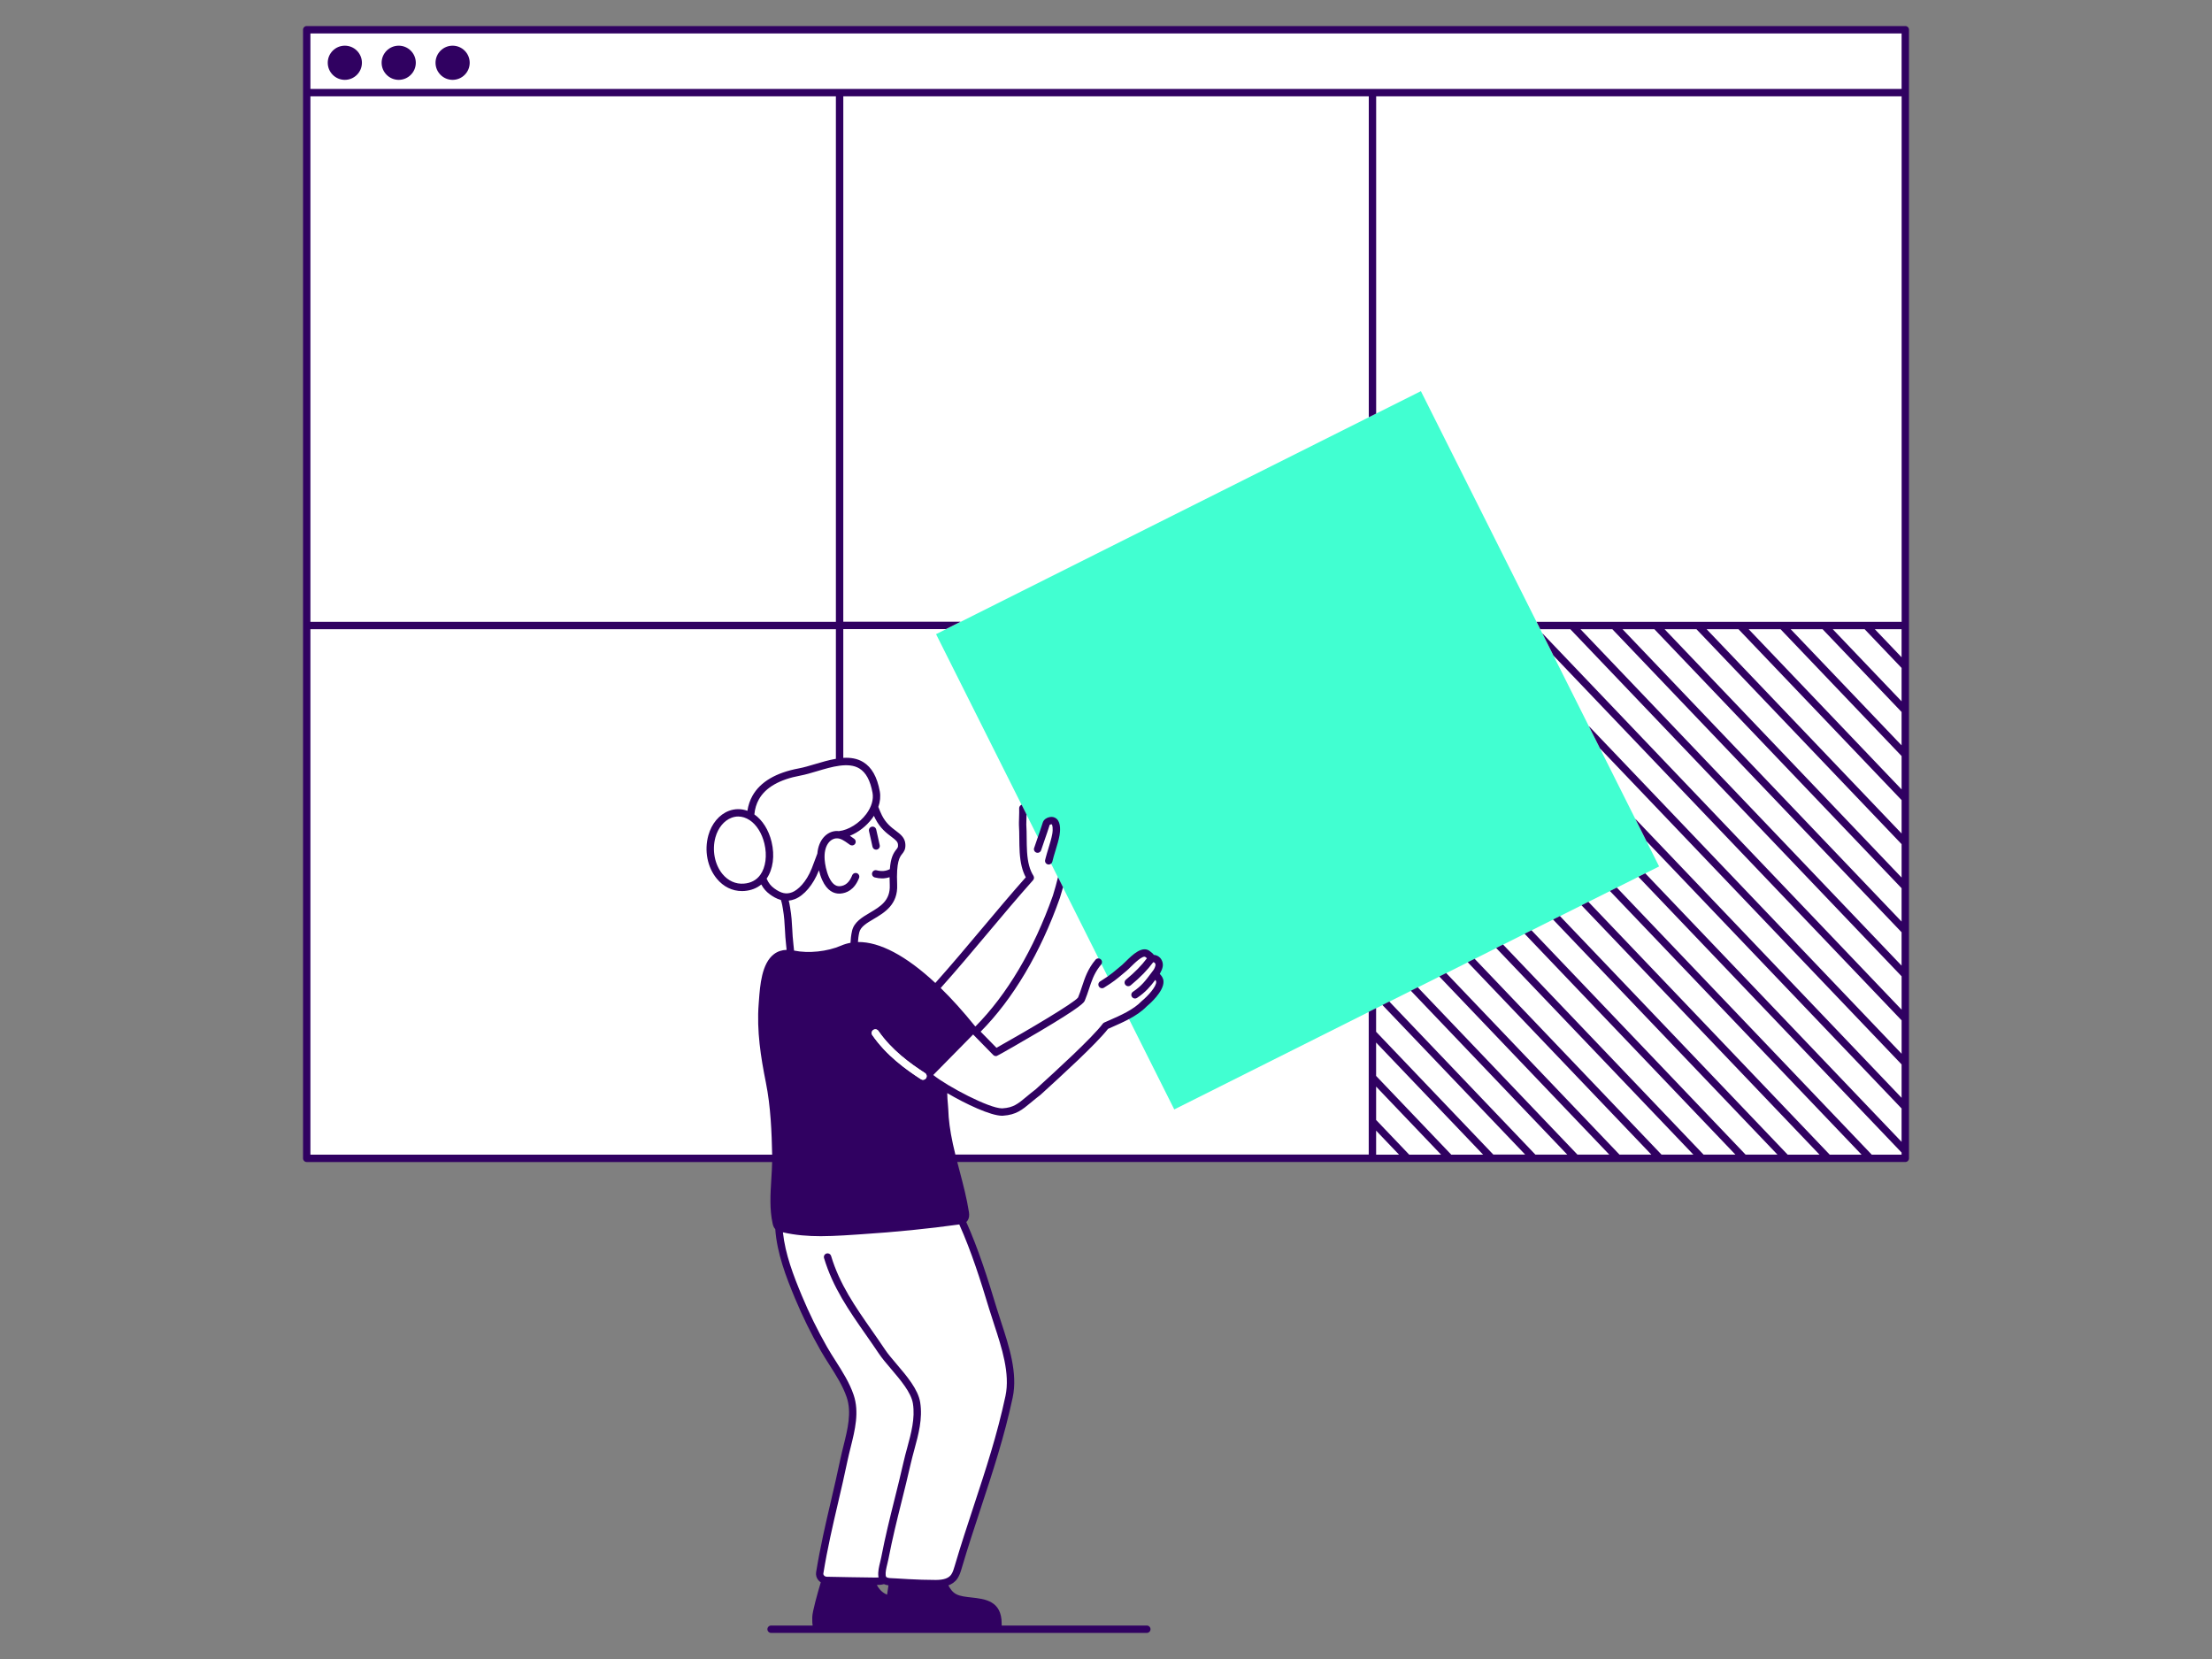 <?xml version="1.0" encoding="UTF-8"?>
<svg id="Layer_1" data-name="Layer 1" xmlns="http://www.w3.org/2000/svg" viewBox="0 0 1200 900">
  <rect x="0" y="0" width="1200" height="900" fill="#808080" stroke="none"/>
  <defs>
    <style>
      .cls-1 {
        fill: #41ffd1;
      }

      .cls-1, .cls-2, .cls-3, .cls-4 {
        stroke-width: 0px;
      }

      .cls-2 {
        fill: none;
      }

      .cls-3 {
        fill: #300161;
      }

      .cls-4 {
        fill: #fff;
      }
    </style>
  </defs>
  <rect class="cls-4" x="166.54" y="16.61" width="866.75" height="611.45"/>
  <path class="cls-4" d="M507.22,858.11c-12.22-.09-42.34-1.54-54.75-1.62-1.61-.34-5.9.14-6.97-1.57,1.03-22.06,9.68-41.37,13.38-62.95,2.39-11.37,7.14-23.66,3.27-34.92-14.25-29.29-34.96-56.2-38.54-89.77,30.82,5.9,67.07-1.03,97.42-4.08,6.94,15.36,12.07,31.71,16.71,47.1,4.52,14.95,11.88,32.13,8.7,47.24-4.54,21.22-10.71,39.94-17.24,59.76-3.44,10.44-7,21.24-10.37,32.67-1.3,5.78-4.39,8.36-11.61,8.15Z"/>
  <rect class="cls-1" x="556.83" y="262.8" width="294.21" height="288.41" transform="translate(-107.75 358.58) rotate(-26.62)"/>
  <polygon class="cls-4" points="609.91 551.48 619.63 546.17 628.54 535.7 628.98 531.88 626.44 528.74 628.98 522.98 626.14 519.98 624.57 519.98 621.2 516.92 617.84 518.86 599.58 532.93 609.91 551.48"/>
  <polygon class="cls-4" points="568.68 467.24 572.94 450 571.67 445.61 568.68 445.31 566.66 447.71 562.99 460.2 568.68 467.24"/>
  <path class="cls-2" d="M481.25,865.09c.21-1.44.42-2.86.63-4.22.04-.28.08-.56.13-.84-.85-.11-1.7-.3-2.47-.66-1.27.33-2.56.44-3.83.46,1.33,2.47,3.06,4.23,5.55,5.25Z"/>
  <path class="cls-3" d="M1033.6,14.13H166.4c-1.1,0-2,.9-2,2v612.26c0,1.1.9,2,2,2h252.48c-.06,2.95-.24,5.97-.44,9.12-.5,8.14-1.02,16.56.71,24.24.21.95.51,2.04,1.34,2.94.02.03.05.05.08.07.96,13.19,5.8,25.81,10.75,37.68,4.02,9.63,8.67,19.11,13.84,28.18,1.53,2.69,3.23,5.35,4.87,7.93,3.54,5.55,7.19,11.28,9.29,17.44,2.8,8.22.51,17.4-1.71,26.29-.58,2.33-1.18,4.75-1.67,7.06-1.69,8.12-3.47,15.72-5.18,23.07-2.96,12.67-5.75,24.65-8.02,38.52-.25,1.52.19,3.09,1.2,4.3.38.46.83.85,1.33,1.17-1.95,6.56-4.61,16.15-4.61,18.82v.85c-.02,1.21-.02,2.55.21,3.78h-22.56c-1.1,0-2,.9-2,2s.9,2,2,2h26.36s0,0,0,0,0,0,0,0h177.48c1.1,0,2-.9,2-2s-.9-2-2-2h-78.75c0-.12,0-.24,0-.37,0-.3,0-.55,0-.71,0-12.35-9.07-13.34-16.36-14.14-3.17-.35-6.16-.67-8.29-1.79-1.94-1.01-3.19-2.76-4.28-4.77,1.87-.69,3.7-1.85,4.99-3.81,1.16-1.76,1.71-3.64,2.28-5.55,3.32-11.24,6.88-22.05,10.32-32.49,6.56-19.92,12.76-38.73,17.32-60.07,2.82-13.2-1.99-27.87-6.23-40.82-.91-2.76-1.76-5.38-2.53-7.92-4.83-16.01-9.8-31.68-16.41-46.48.22-.19.42-.4.6-.64.86-1.15,1.15-2.71.85-4.64-1.18-7.62-3.17-15.14-5.08-22.41-.42-1.6-.85-3.23-1.27-4.86h514.31c1.1,0,2-.9,2-2V16.13c0-1.1-.9-2-2-2ZM1031.6,523.85l-174.21-182.52h17.28l156.93,164.41v18.11ZM1031.6,499.95l-151.4-158.62h17.28l134.12,140.52v18.11ZM994.26,341.33h17.28l20.06,21.02v18.11l-37.34-39.12ZM988.73,341.33l42.87,44.92v18.11l-60.16-63.02h17.28ZM965.92,341.33l65.69,68.82v18.11l-82.97-86.92h17.28ZM943.11,341.33l88.5,92.72v18.11l-105.78-110.82h17.28ZM920.3,341.33l111.31,116.62v18.11l-128.59-134.72h17.28ZM1017.07,341.33h14.53v15.23l-14.53-15.23ZM168.4,18.13h863.21v30.12H168.4v-30.12ZM168.4,52.26h285.07v285.07H168.4V52.26ZM168.4,626.4v-285.07h285.07v70.32c-3.81.64-7.68,1.79-11.34,2.88-3.12.93-6.07,1.81-8.69,2.3-12.47,2.32-20.94,7.31-25.19,14.81-1.4,2.48-2.32,5.22-2.78,8.22-3.28-1.2-6.73-1.21-10.02.02-5.24,1.97-9.42,6.94-11.17,13.3-2.29,8.29-.54,17.29,4.58,23.5,3.6,4.37,8.4,6.72,13.64,6.72.46,0,.91-.02,1.38-.05,3.55-.28,6.64-1.49,9.12-3.52,1.2,2.25,2.68,3.91,4.68,5.37,1.56,1.14,3.57,2.39,5.95,3.03.3.91.56,1.84.73,2.8l.37,2.08c.72,4.2.9,7.56,1.09,11.11.14,2.69.29,5.48.68,8.78.09.74.16,1.45.22,2.12,0,.06.01.12.02.18-2.59.07-4.89.83-6.84,2.3-6.71,5.04-7.58,17.08-8.17,25.04-.05.65-.09,1.28-.14,1.87-1.16,14.72,1.18,29.2,3.88,42.67,2.66,13.24,3.17,27.16,3.43,39.22h-250.48ZM474.93,444.3c2.63,5.1,6.09,7.71,8.62,9.61,2.35,1.77,3.49,2.69,3.61,4.29.1,1.37-.13,1.65-.88,2.6-1.62,2.03-3.08,4.5-3.54,10.72-.03.01-.06.02-.09.03-1.06.54-2.2.86-3.4.95-1.16.09-2.4-.04-3.68-.37-1.07-.28-2.16.36-2.44,1.43-.28,1.07.36,2.16,1.43,2.44,1.35.35,2.68.53,3.97.53.34,0,.68-.01,1.02-.04,1.05-.08,2.06-.29,3.04-.61,0,1.29.03,2.68.1,4.21.37,8.47-5.06,11.67-10.8,15.07-4.21,2.49-8.56,5.06-9.66,9.84-.55,2.41-.74,4.59-.84,6.47-1.74.31-3.41.8-5.02,1.5-7.5,3.26-17.77,4.35-25.6,2.71-.03-.3-.06-.61-.09-.95-.07-.7-.14-1.44-.23-2.21-.38-3.17-.52-5.89-.66-8.52-.19-3.68-.38-7.15-1.14-11.58h0s-.37-2.1-.37-2.1c-.11-.59-.24-1.17-.39-1.74,1.07-.11,2.18-.37,3.35-.82,5-1.97,9.93-7.82,12.88-15.27.05-.13.1-.25.15-.38.42,1.76.99,3.59,1.75,5.27,2.7,6.01,6.4,7.4,9.25,7.4.23,0,.45,0,.66-.02,3.19-.24,7.54-1.9,10.1-8.46.4-1.03-.1-2.19-1.13-2.59-.31-.12-.62-.15-.93-.12-.72.07-1.38.53-1.66,1.25-1.47,3.76-3.66,5.7-6.68,5.92-2.37.19-4.39-1.51-5.97-5.03-1.4-3.12-2.11-6.98-2.28-9.33-.57-7.6,2.87-11.34,6.3-11.6,2.27-.17,4.38,1.34,6.42,2.8.33.24.66.47.98.7.41.28.89.38,1.34.34.56-.06,1.09-.34,1.44-.84.63-.91.4-2.15-.5-2.78-.31-.21-.62-.43-.93-.66-.43-.31-.89-.63-1.37-.95,4.53-1.83,8.93-5.2,12.07-9.41.35-.47.66-.94.97-1.42.26.59.53,1.16.81,1.72ZM502.39,584.89c-.04.07-.1.12-.16.18-.39.47-.95.73-1.53.73-.37,0-.75-.1-1.08-.32-8.3-5.37-18.79-12.94-26.39-23.94-.63-.91-.4-2.15.51-2.78.91-.63,2.16-.4,2.78.51,7.19,10.41,17.27,17.67,25.25,22.84,0,0,.02.01.03.02.93.6,1.19,1.84.59,2.77ZM469.94,441.61c-3.71,4.98-9.64,8.7-14.74,9.25-.04,0-.07.01-.11.02-.55-.06-1.11-.1-1.69-.05-4.8.36-9.36,4.63-9.99,12.23-.48,1.21-.94,2.45-1.4,3.71-.51,1.39-1.03,2.81-1.6,4.24-3.06,7.73-7.64,11.84-10.63,13.02-3.19,1.26-6.02.65-9.76-2.08-1.86-1.36-3.1-2.9-4.13-5.3,3.49-5.04,4.5-12.47,2.68-19.98-1.55-6.42-4.94-11.8-9.33-14.85.29-3.06,1.12-5.81,2.48-8.22,3.64-6.43,11.19-10.75,22.44-12.84,2.84-.53,5.88-1.44,9.11-2.4,7.99-2.38,17.04-5.08,22.96-1.45,3.56,2.19,5.89,6.49,7.11,13.17.66,3.61-.55,7.71-3.4,11.53ZM414.68,457.62c1.56,6.44.7,12.96-2.24,17-2.07,2.85-5.06,4.44-8.89,4.74-4.45.35-8.56-1.51-11.62-5.22-4.23-5.14-5.73-12.94-3.81-19.89,1.42-5.13,4.68-9.1,8.73-10.62,1.2-.45,2.42-.68,3.64-.68,2.1,0,4.19.67,6.2,1.98,3.72,2.45,6.64,7.08,7.99,12.69ZM479.53,859.38c.78.35,1.63.55,2.47.66-.04.28-.08.55-.13.84-.21,1.36-.42,2.78-.63,4.22-2.49-1.02-4.22-2.78-5.55-5.25,1.27-.02,2.56-.13,3.83-.46ZM536.78,710.58c.78,2.59,1.64,5.22,2.56,8.01,4.09,12.46,8.72,26.59,6.12,38.74-4.52,21.12-10.68,39.84-17.21,59.65-3.45,10.48-7.02,21.31-10.38,32.7-.48,1.61-.93,3.14-1.76,4.4-1.36,2.06-4.03,3.03-8.42,3.04-5.08.01-10.11-.2-14.86-.44-2.3-.12-4.61-.25-6.91-.41-.41-.03-.86-.04-1.33-.06-1.25-.04-2.81-.08-3.59-.54-.32-.19-.48-.64-.52-1-.2-1.81.35-4.06.88-6.22.21-.87.43-1.77.6-2.62,2.21-11.41,4.63-21.12,7.19-31.4,1.6-6.41,3.25-13.05,4.89-20.28.57-2.51,1.28-5.12,1.96-7.64,2.26-8.3,4.6-16.89,3.2-25.72-1.12-7.06-7.29-14.31-12.74-20.7-2.47-2.9-4.81-5.64-6.42-8.07-2.35-3.53-4.77-6.99-7.11-10.34-8.97-12.84-17.44-24.97-22.06-40.32-.22-.72-.81-1.22-1.49-1.37-.32-.07-.66-.07-1,.03-1.06.32-1.66,1.43-1.34,2.49,4.8,15.96,13.45,28.34,22.61,41.45,2.32,3.33,4.73,6.77,7.06,10.26,1.75,2.62,4.16,5.45,6.71,8.44,5.1,5.99,10.89,12.79,11.83,18.74,1.27,7.98-.96,16.15-3.1,24.04-.7,2.56-1.42,5.2-2,7.8-1.63,7.19-3.28,13.8-4.88,20.19-2.58,10.33-5.01,20.09-7.24,31.6-.15.77-.35,1.59-.56,2.43-.59,2.39-1.25,5.1-.97,7.62.03.23.07.46.12.68-.51.04-1.06.06-1.67.06-9.53-.1-19.09-.29-26.36-.44-.64-.01-1.22-.27-1.59-.72-.19-.23-.4-.61-.32-1.1,2.24-13.74,5.02-25.65,7.96-38.26,1.72-7.37,3.5-15,5.2-23.17.47-2.24,1.03-4.51,1.63-6.91,2.36-9.44,4.79-19.21,1.61-28.54-2.25-6.61-6.04-12.55-9.7-18.3-1.62-2.54-3.29-5.16-4.77-7.76-5.09-8.93-9.67-18.26-13.62-27.74-4.55-10.92-9-22.48-10.26-34.35,6.79,1.58,13.69,2.1,20.57,2.1,2.04,0,4.08-.06,6.12-.13,4.21-.15,8.4-.42,12.55-.7l3.42-.23c18.41-1.19,36.25-2.98,53.02-5.31,6.58,14.69,11.53,30.31,16.35,46.29ZM746.54,626.4v-13.03l12.44,13.03h-12.44ZM764.5,626.4l-17.96-18.82v-18.11l35.25,36.93h-17.28ZM787.31,626.4l-40.78-42.72v-18.11l58.06,60.83h-17.28ZM1031.6,626.4h-16.18l-138.3-144.9h0s-3.74,1.87-3.74,1.87l136.51,143.02h-17.28l-130.92-137.16-3.74,1.87h0s129.13,135.29,129.13,135.29h-17.28l-123.54-129.43h0s-3.74,1.87-3.74,1.87l121.75,127.55h-17.28l-116.16-121.7h0s-3.74,1.87-3.74,1.87l114.37,119.82h-17.28l-108.78-113.96-3.74,1.87h0s106.99,112.09,106.99,112.09h-17.28l-101.39-106.23-3.74,1.87h0s99.6,104.35,99.6,104.35h-17.28l-94.01-98.49h0s-3.74,1.87-3.74,1.87l92.22,96.62h-17.28l-86.63-90.76h0s-3.74,1.87-3.74,1.87l84.84,88.89h-17.28l-79.25-83.03h0s-3.74,1.87-3.74,1.87l77.46,81.15h-17.28l-63.59-66.62v-12.82l-4,2v77.44h-224.25c-.47-1.9-.92-3.8-1.33-5.7-1.57-7.27-2.37-13.28-2.52-18.92-.02-.77-.11-1.77-.22-2.93-.13-1.45-.35-3.8-.34-5.78,10.2,5.99,23.59,12.27,29.73,12.27.18,0,.36,0,.52-.02,7.14-.47,10.34-3.14,15.19-7.17,1.45-1.21,3.09-2.58,5.06-4.07.05-.04.1-.08.14-.12,11.27-10.27,30.02-27.35,36.59-35.75.71-.32,1.45-.64,2.19-.97,3-1.32,6.17-2.72,9.21-4.35,3.53-1.89,6.89-4.09,9.56-6.85,1.34-1.11,9.48-8.11,9.12-13.68-.12-1.87-1.15-3.05-2.04-3.99,0-.01.01-.02.02-.03,0,0,.01-.02.02-.02.1-.13.17-.26.23-.41.62-1.07,1.06-2.14,1.31-3.28.38-1.73-.17-3.68-1.4-4.98-.89-.94-2.07-1.48-3.41-1.59-.46-.71-1.06-1.17-1.46-1.47-.12-.09-.24-.18-.34-.27-4.19-3.79-9.79,1.75-13.5,5.42-.77.77-1.44,1.43-1.9,1.81-.94.78-1.74,1.45-2.47,2.06-1.9,1.6-3.26,2.74-5.31,4.17-.95.66-2.06,1.39-3.44,2.26-.23.14-.46.29-.7.44-.94.58-1.23,1.82-.64,2.75.58.94,1.82,1.23,2.75.64,5.16-3.2,6.95-4.71,9.92-7.21.72-.6,1.51-1.27,2.44-2.04.6-.5,1.33-1.22,2.17-2.05,1.81-1.79,6.61-6.55,8-5.29.19.17.39.33.61.49.05.04.11.08.17.13-3.01,4.01-6.39,7.46-11.41,11.63-.85.71-.97,1.97-.26,2.82.4.48.97.72,1.54.72.45,0,.9-.15,1.28-.46,5.32-4.41,9.03-8.22,12.25-12.56.53.05.74.27.83.36.39.41.46,1.06.39,1.37-.13.59-.36,1.35-.96,2.33-.47.62-.93,1.24-1.37,1.83-2.91,3.92-5.21,7.02-9.88,10.14-.92.61-1.17,1.85-.55,2.77.38.58,1.02.89,1.67.89.38,0,.77-.11,1.11-.34,4.66-3.11,7.24-6.23,9.88-9.74.31.38.48.66.5.98.17,2.61-4.53,7.75-7.75,10.4-.06.05-.12.11-.18.16-4.42,4.62-11.41,7.69-17.57,10.39-.91.4-1.81.79-2.68,1.18-.3.14-.57.35-.77.61-6.03,7.93-24.98,25.2-36.35,35.56-2.01,1.53-3.67,2.91-5.13,4.13-4.54,3.79-7.04,5.87-12.89,6.25-.11,0-.23.01-.36.01-6.99,0-29.47-11.83-37.27-18.09l21.63-21.98,10.9,11.12c.5.51,1.22.71,1.91.54.72-.18,17.96-10.18,23.15-13.26,23.38-13.85,24.2-15.79,24.64-16.84.91-2.17,1.61-4.29,2.28-6.33,1.34-4.08,2.63-7.97,5.5-11.83.34-.46.69-.92,1.08-1.38.07-.09.13-.18.19-.27.49-.82.34-1.91-.42-2.55-.32-.27-.7-.42-1.09-.46-.63-.06-1.29.17-1.73.7-4.17,4.92-5.78,9.82-7.34,14.55-.64,1.94-1.3,3.95-2.13,5.94-2.13,2.91-27.12,17.69-44.27,27.3l-8.59-8.76c17.5-17.63,32.48-42.79,42.98-72.53.55-1.79,1.14-3.75,1.72-5.83l-2.73-5.45c-.77,3.28-1.74,6.6-2.79,10.03-10.27,29.11-24.92,53.74-41.99,70.94-.09-.07-.18-.14-.28-.2-6.34-7.85-12.55-14.75-18.59-20.64,8.76-9.81,17.24-19.89,25.49-29.73,7.98-9.51,16.23-19.34,24.63-28.77.59-.66.67-1.64.2-2.39-2.02-3.21-3.09-7.2-3.46-12.94-.16-2.46-.18-5.02-.21-7.49-.02-2.44-.04-4.96-.2-7.35-.03-.44.02-2.06.07-3.5.02-.74.04-1.38.06-1.98l-2.66-5.3c-.13.07-.25.14-.38.22-.69.41-1.06,1.22-.96,2.01.07.55-.01,3.29-.06,4.93-.06,2.02-.1,3.29-.06,3.89.15,2.28.17,4.63.19,7.13.02,2.53.05,5.15.21,7.72.38,5.71,1.41,9.95,3.31,13.49-8.1,9.14-16.05,18.61-23.75,27.78-8.21,9.78-16.63,19.81-25.32,29.54-15.77-14.7-30.17-22.37-41.98-22.21.1-1.59.28-3.32.71-5.19.71-3.1,4-5.04,7.8-7.29,5.9-3.49,13.25-7.83,12.76-18.69-.55-12.53,1.41-14.99,2.71-16.62.92-1.15,1.96-2.46,1.74-5.39-.26-3.48-2.65-5.28-5.19-7.19-2.46-1.85-5.26-3.96-7.46-8.24-.72-1.4-1.35-2.99-2.01-4.68.99-2.85,1.29-5.72.79-8.44-1.44-7.86-4.37-13.04-8.95-15.86-3.24-1.99-6.96-2.54-10.85-2.32v-69.85h55.69l7.98-4h-63.67V52.26h285.07v174.1l4-2V52.26h285.07v285.07h-198.05l2,4h16.3l179.74,188.31v18.11l-194.96-204.26,6.11,12.2h0s188.85,197.85,188.85,197.85v18.11l-169.74-177.83,6.11,12.2h0s163.62,171.42,163.62,171.42v18.11l-144.51-151.4,6.11,12.2h0s138.39,144.99,138.39,144.99v18.11l-139.05-145.68-3.74,1.87h0s142.79,149.6,142.79,149.6v1.16Z"/>
  <path class="cls-3" d="M187.07,24.78c-5.11,0-9.27,4.16-9.27,9.27s4.16,9.27,9.27,9.27,9.27-4.16,9.27-9.27-4.16-9.27-9.27-9.27Z"/>
  <path class="cls-3" d="M216.3,24.78c-5.11,0-9.27,4.16-9.27,9.27s4.16,9.27,9.27,9.27,9.27-4.16,9.27-9.27-4.16-9.27-9.27-9.27Z"/>
  <path class="cls-3" d="M245.54,24.78c-5.11,0-9.27,4.16-9.27,9.27s4.16,9.27,9.27,9.27,9.27-4.16,9.27-9.27-4.16-9.27-9.27-9.27Z"/>
  <path class="cls-3" d="M471.43,450.87c.33,1.54.6,2.67.85,3.72.33,1.38.64,2.69,1.04,4.73.19.95,1.02,1.62,1.96,1.62.13,0,.26-.01.39-.04,1.08-.21,1.79-1.26,1.58-2.35-.42-2.12-.74-3.47-1.08-4.9-.25-1.03-.51-2.13-.83-3.64-.23-1.08-1.3-1.77-2.38-1.53-1.08.23-1.77,1.3-1.53,2.38Z"/>
  <path class="cls-3" d="M561,460.03c-.34,1.05.23,2.18,1.28,2.52.73.23,1.48.03,1.99-.46.23-.22.42-.5.53-.83.68-2.09,1.3-3.86,1.96-5.74.82-2.35,1.67-4.78,2.69-8.01.05-.07.3-.23.65-.3.32-.07.44-.02.44-.02.37.23.82,2.29.3,5.25-.42,2.38-1.27,5.16-2.09,7.85-.51,1.67-1.03,3.37-1.45,4.99-.11.43-.22.86-.32,1.28-.25,1.08.43,2.15,1.51,2.39.15.03.3.05.45.05.48,0,.93-.18,1.29-.48.32-.27.56-.64.66-1.08.42-1.83,1.03-3.84,1.69-5.98.86-2.81,1.75-5.71,2.21-8.33.33-1.91.86-6.58-1.45-8.81-.73-.7-2.03-1.45-4.06-1.02-1.38.29-3.04,1.21-3.58,2.91-1.03,3.23-1.87,5.62-2.67,7.92,0,.02-.02.05-.02.07-.67,1.9-1.29,3.7-1.99,5.82Z"/>
  <path class="cls-4" d="M501.8,582.13s-.02-.01-.03-.02c-7.98-5.16-18.06-12.43-25.25-22.84-.63-.91-1.87-1.14-2.78-.51-.91.63-1.14,1.87-.51,2.78,7.6,11,18.1,18.57,26.39,23.94.34.22.71.32,1.08.32.58,0,1.14-.26,1.53-.73.05-.06.11-.11.16-.18.6-.93.33-2.17-.59-2.77Z"/>
</svg>